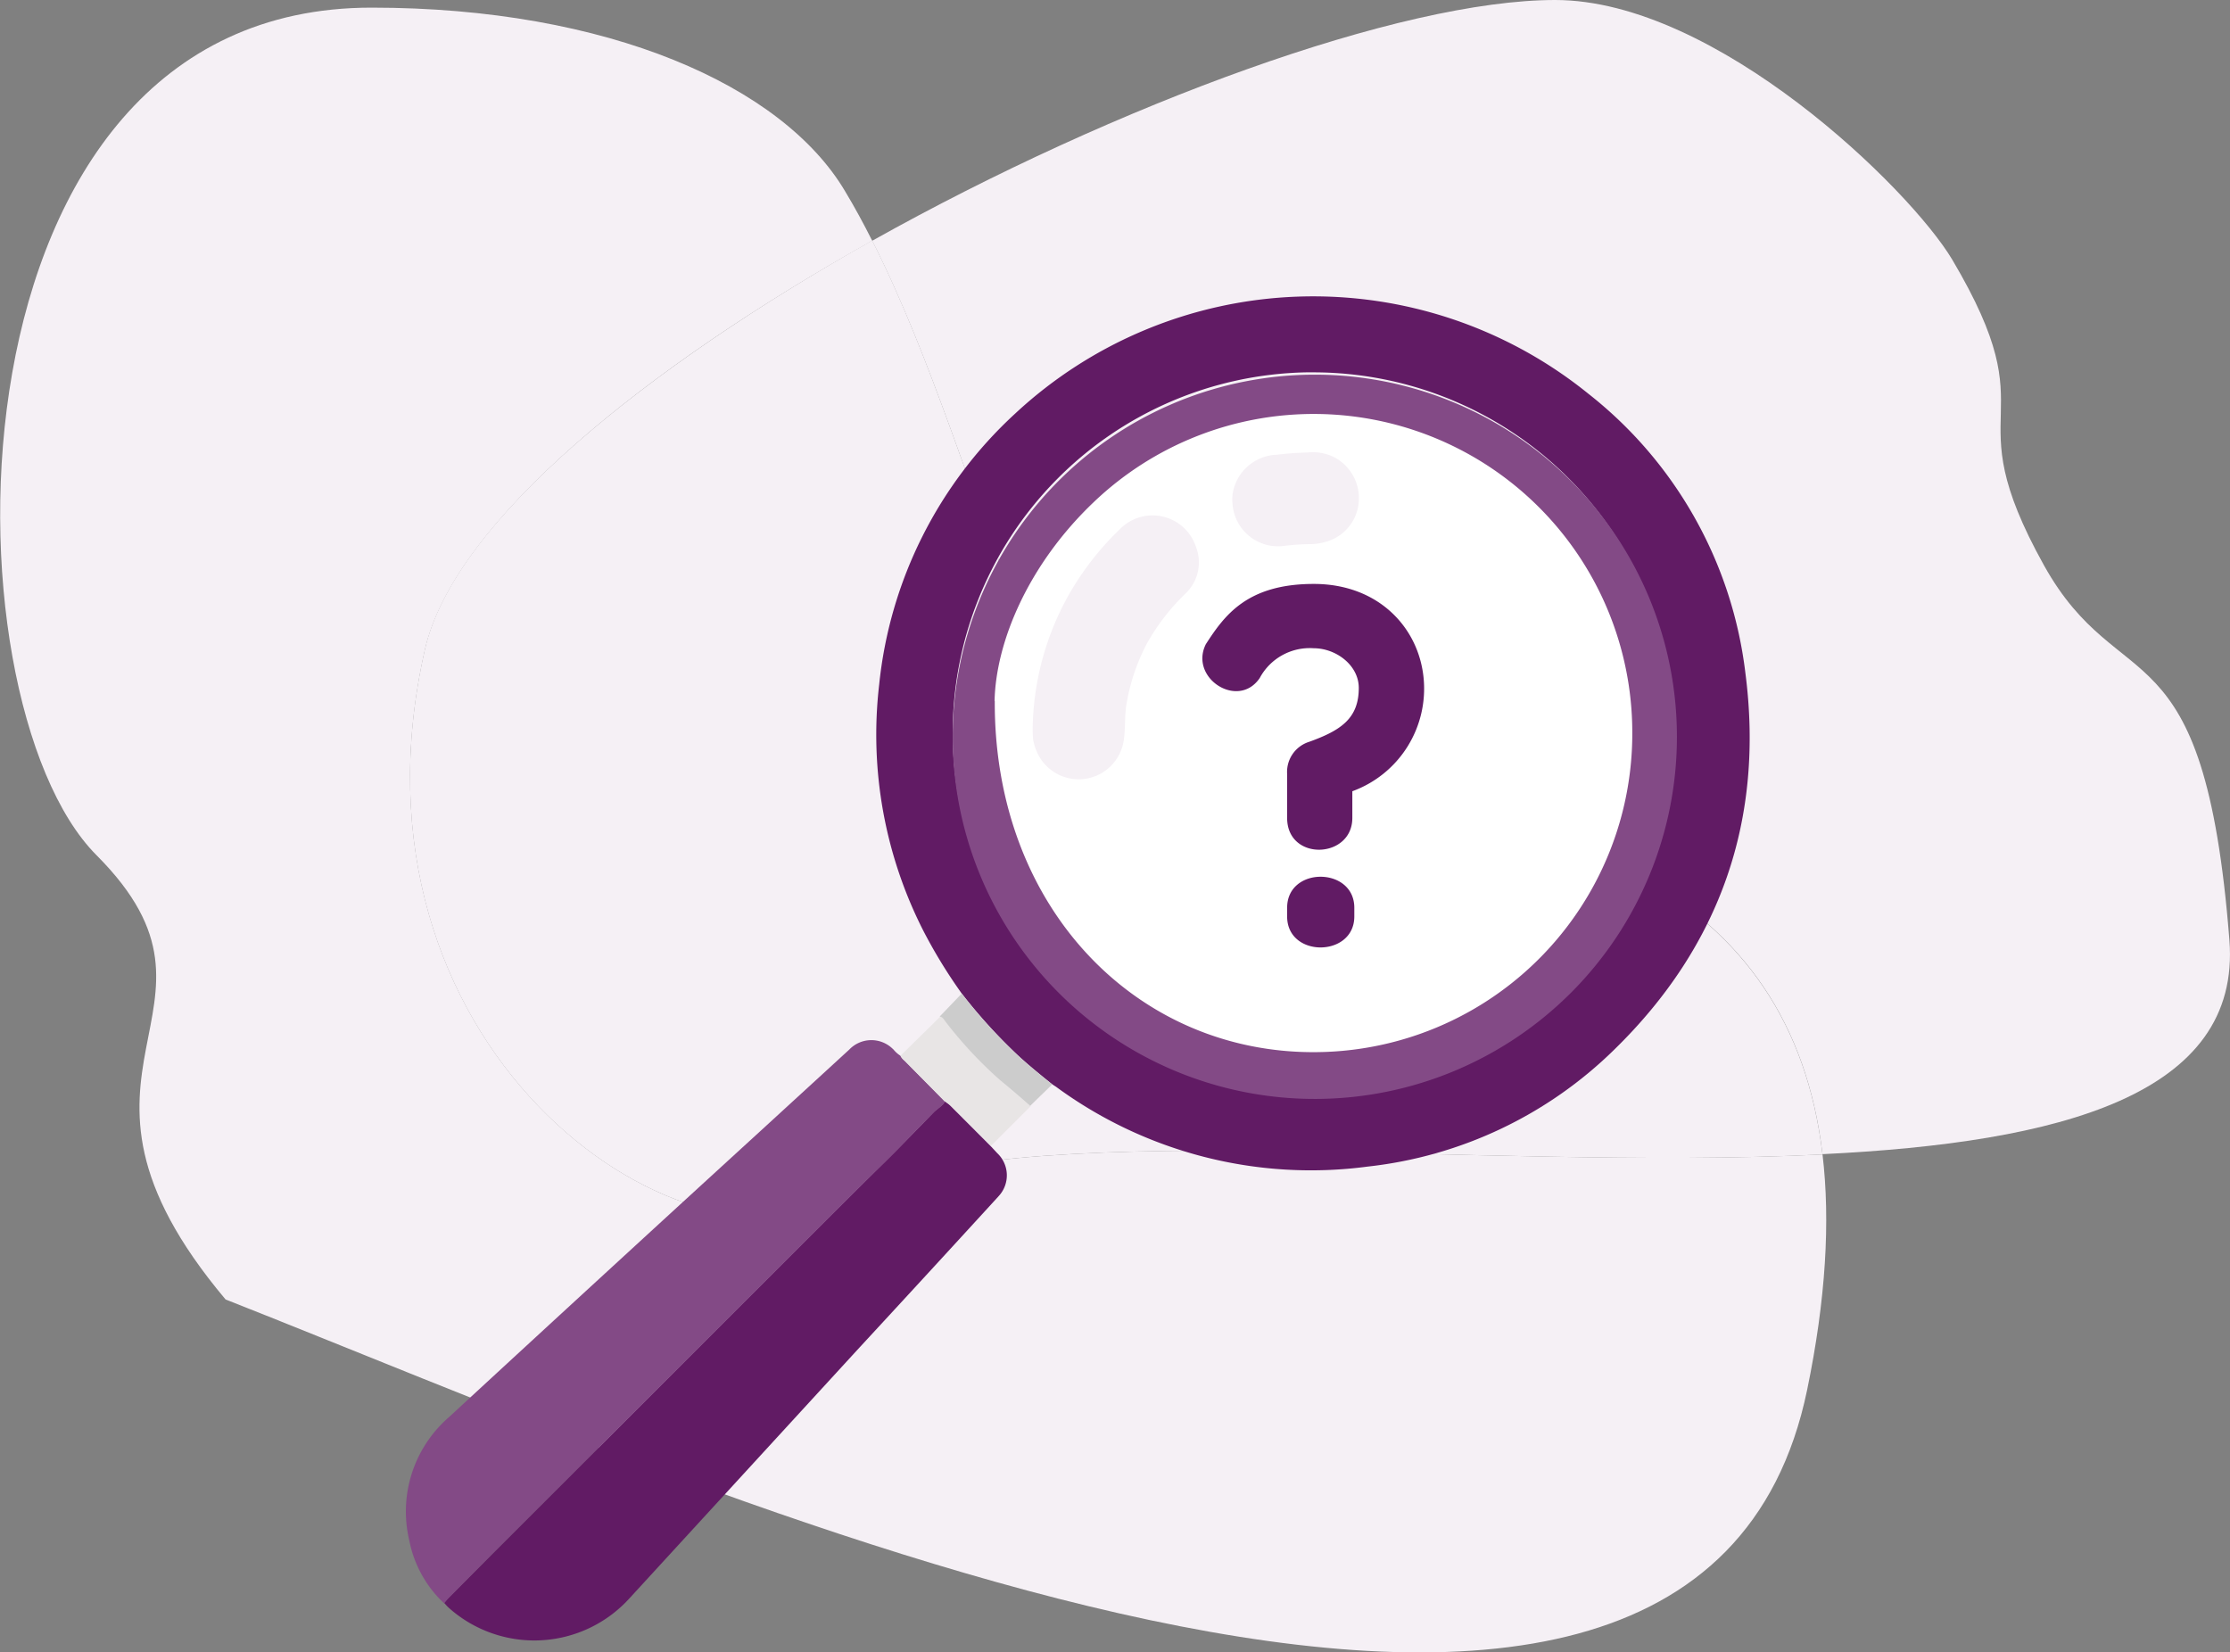 <svg id="Calque_1" data-name="Calque 1" xmlns="http://www.w3.org/2000/svg" viewBox="0 0 224.71 166.51"><rect x="0" y="0" width="224.71" height="166.51" fill="#808080" stroke="none"/><defs><style>.cls-1{fill:#f5f0f5;}.cls-2{fill:#fff;}.cls-3{fill:#611b64;}.cls-4{fill:#834a86;}.cls-5{fill:#e8e5e5;}.cls-6{fill:#ccc;}</style></defs><title>Plan de travail 17</title><g id="Groupe_4818" data-name="Groupe 4818"><path id="Tracé_6338" data-name="Tracé 6338" class="cls-1" d="M85.15,120.81c-17,9-51.42-15.62-42.32-55.4,3-12.9,22.36-28.45,45.06-41.15-.86-1.71-1.77-3.39-2.74-5C78.86,8.65,61.29.77,37.43.77-6.43.77-6,70.41,9.73,86.18s-6.77,21.24,13,44.76C70,149.53,170.63,195.46,182.1,140.05c1.88-9.08,2.35-17,1.55-23.72C148.68,118.08,101.58,112.13,85.15,120.81Z"/><path id="Tracé_6339" data-name="Tracé 6339" class="cls-1" d="M224.65,94.72c-2.54-32.4-11-23.93-18.7-37.78-9.19-16.54.71-14-9.23-30.78C192.45,19,172.93,0,156.71,0c-15.54,0-44.13,10.44-68.82,24.26C100.15,48.49,103.39,80,122.08,80c35.55,0,58.41,9.76,61.57,36.3C207.61,115.14,225.87,110.33,224.65,94.72Z"/><path id="Tracé_6340" data-name="Tracé 6340" class="cls-1" d="M122.08,80c-18.69,0-21.94-31.55-34.19-55.77C65.19,37,45.77,52.51,42.82,65.41c-9.09,39.78,25.29,64.39,42.32,55.4,16.44-8.68,63.54-2.73,98.51-4.48C180.49,89.79,157.64,80,122.08,80Z"/><circle id="Ellipse_352" data-name="Ellipse 352" class="cls-2" cx="132.5" cy="74.5" r="34.5"/><path id="Tracé_6341" data-name="Tracé 6341" class="cls-3" d="M96.91,100.11a51.59,51.59,0,0,1-3.8-6.19A43.52,43.52,0,0,1,88.59,69a43,43,0,0,1,13.7-27.32,44.08,44.08,0,0,1,57.77-2,42.12,42.12,0,0,1,15.81,28.08c1.93,14.78-2.5,27.56-13.2,38a42,42,0,0,1-24.84,11.79,43.39,43.39,0,0,1-31.43-8.05l-.34-.22c-1.38-1.1-2.76-2.21-4-3.43A53.38,53.38,0,0,1,96.91,100.11ZM96,73.88a36.34,36.34,0,1,0,36.32-36.36h-.71A36.33,36.33,0,0,0,96,73.88Z"/><path id="Tracé_6342" data-name="Tracé 6342" class="cls-3" d="M99.82,115.48l.66.71a3.07,3.07,0,0,1,.16,4.33l-.07.08Q93.51,128.32,86.41,136l-22.93,25a12.94,12.94,0,0,1-18.27,1l-.07-.07c-.14-.13-.26-.28-.39-.42.16-.19.32-.39.49-.56l4.44-4.45,20.06-20.07,6-6c4.45-4.43,8.87-8.9,13.35-13.29,1.7-1.67,3.34-3.39,5-5.09.38-.38.88-.63,1.15-1.12.16.14.32.27.47.42Z"/><path id="Tracé_6343" data-name="Tracé 6343" class="cls-4" d="M95.22,111c-.26.5-.77.74-1.15,1.12-1.66,1.7-3.31,3.42-5,5.09-4.48,4.4-8.9,8.86-13.35,13.29l-6,6L49.68,156.51,45.24,161c-.17.17-.33.37-.49.56a11.72,11.72,0,0,1-3.5-6.3,12.59,12.59,0,0,1,4-12.47q15.69-14.48,31.44-28.88l8.89-8.15a3.08,3.08,0,0,1,4.36-.09.8.8,0,0,1,.13.13,3.07,3.07,0,0,0,.69.6,1.53,1.53,0,0,0,.4.48Z"/><path id="Tracé_6344" data-name="Tracé 6344" class="cls-5" d="M95.22,111l-4.09-4.13a1.41,1.41,0,0,1-.4-.48l4-3.93c.31,0,.43.3.6.5a40.75,40.75,0,0,0,5.48,5.89c1,.87,2,1.74,3.06,2.6l-4,4-4.13-4.08Z"/><path id="Tracé_6345" data-name="Tracé 6345" class="cls-6" d="M103.81,111.43c-1-.87-2-1.73-3.06-2.61a41.78,41.78,0,0,1-5.48-5.88c-.16-.21-.28-.47-.59-.5l2.23-2.32a52.31,52.31,0,0,0,5.11,5.72c1.28,1.22,2.66,2.33,4,3.44Z"/><path id="Tracé_6346" data-name="Tracé 6346" class="cls-4" d="M96,73.88a36.49,36.49,0,1,1,0,.73C96,74.36,96,74.12,96,73.88Zm4.24-3.23c-.08,20.91,14.39,35.53,32.39,35.37a32.1,32.1,0,0,0,31.85-32.36h0a32.1,32.1,0,0,0-54.25-23.08C103.58,56.9,100.34,64.73,100.22,70.65Z"/><path id="Tracé_6347" data-name="Tracé 6347" class="cls-1" d="M104.06,73.39a28.31,28.31,0,0,1,3.49-13.19,29,29,0,0,1,5.29-6.87,4.6,4.6,0,0,1,7.66,1.74,4.32,4.32,0,0,1-1,4.7,21.86,21.86,0,0,0-3.89,5,20.19,20.19,0,0,0-2.09,6.14c-.23,1.3-.08,2.61-.32,3.9a4.59,4.59,0,0,1-8.78.8,5.65,5.65,0,0,1-.3-1A9.79,9.79,0,0,1,104.06,73.39Z"/><path id="Tracé_6348" data-name="Tracé 6348" class="cls-1" d="M131.72,45.6a4.84,4.84,0,0,1,2.7.46,4.65,4.65,0,0,1,2.5,4.46,4.52,4.52,0,0,1-3.31,4.07,5.48,5.48,0,0,1-1.71.24,24.52,24.52,0,0,0-2.7.2,4.6,4.6,0,0,1-5-4.21,4.44,4.44,0,0,1,0-1,4.67,4.67,0,0,1,4.47-4A29.61,29.61,0,0,1,131.72,45.6Z"/><g id="Groupe_4817" data-name="Groupe 4817"><path id="Tracé_6349" data-name="Tracé 6349" class="cls-3" d="M132.39,58.84c6.46,0,10.55,4.34,11.06,9.46a11,11,0,0,1-7.18,11.43v2.69c0,4.14-6.57,4.4-6.57,0V78a3.18,3.18,0,0,1,2.22-3.25c3.16-1.14,5-2.33,5-5.43,0-2.28-2.28-4-4.55-4a5.72,5.72,0,0,0-5.43,3c-2.17,3.21-7.14,0-5.43-3.41C123.39,62,125.67,58.84,132.39,58.84ZM129.7,91.47c0-4.19,6.77-4.14,6.77,0v.88c0,4.13-6.77,4.19-6.77,0Z"/></g></g></svg>